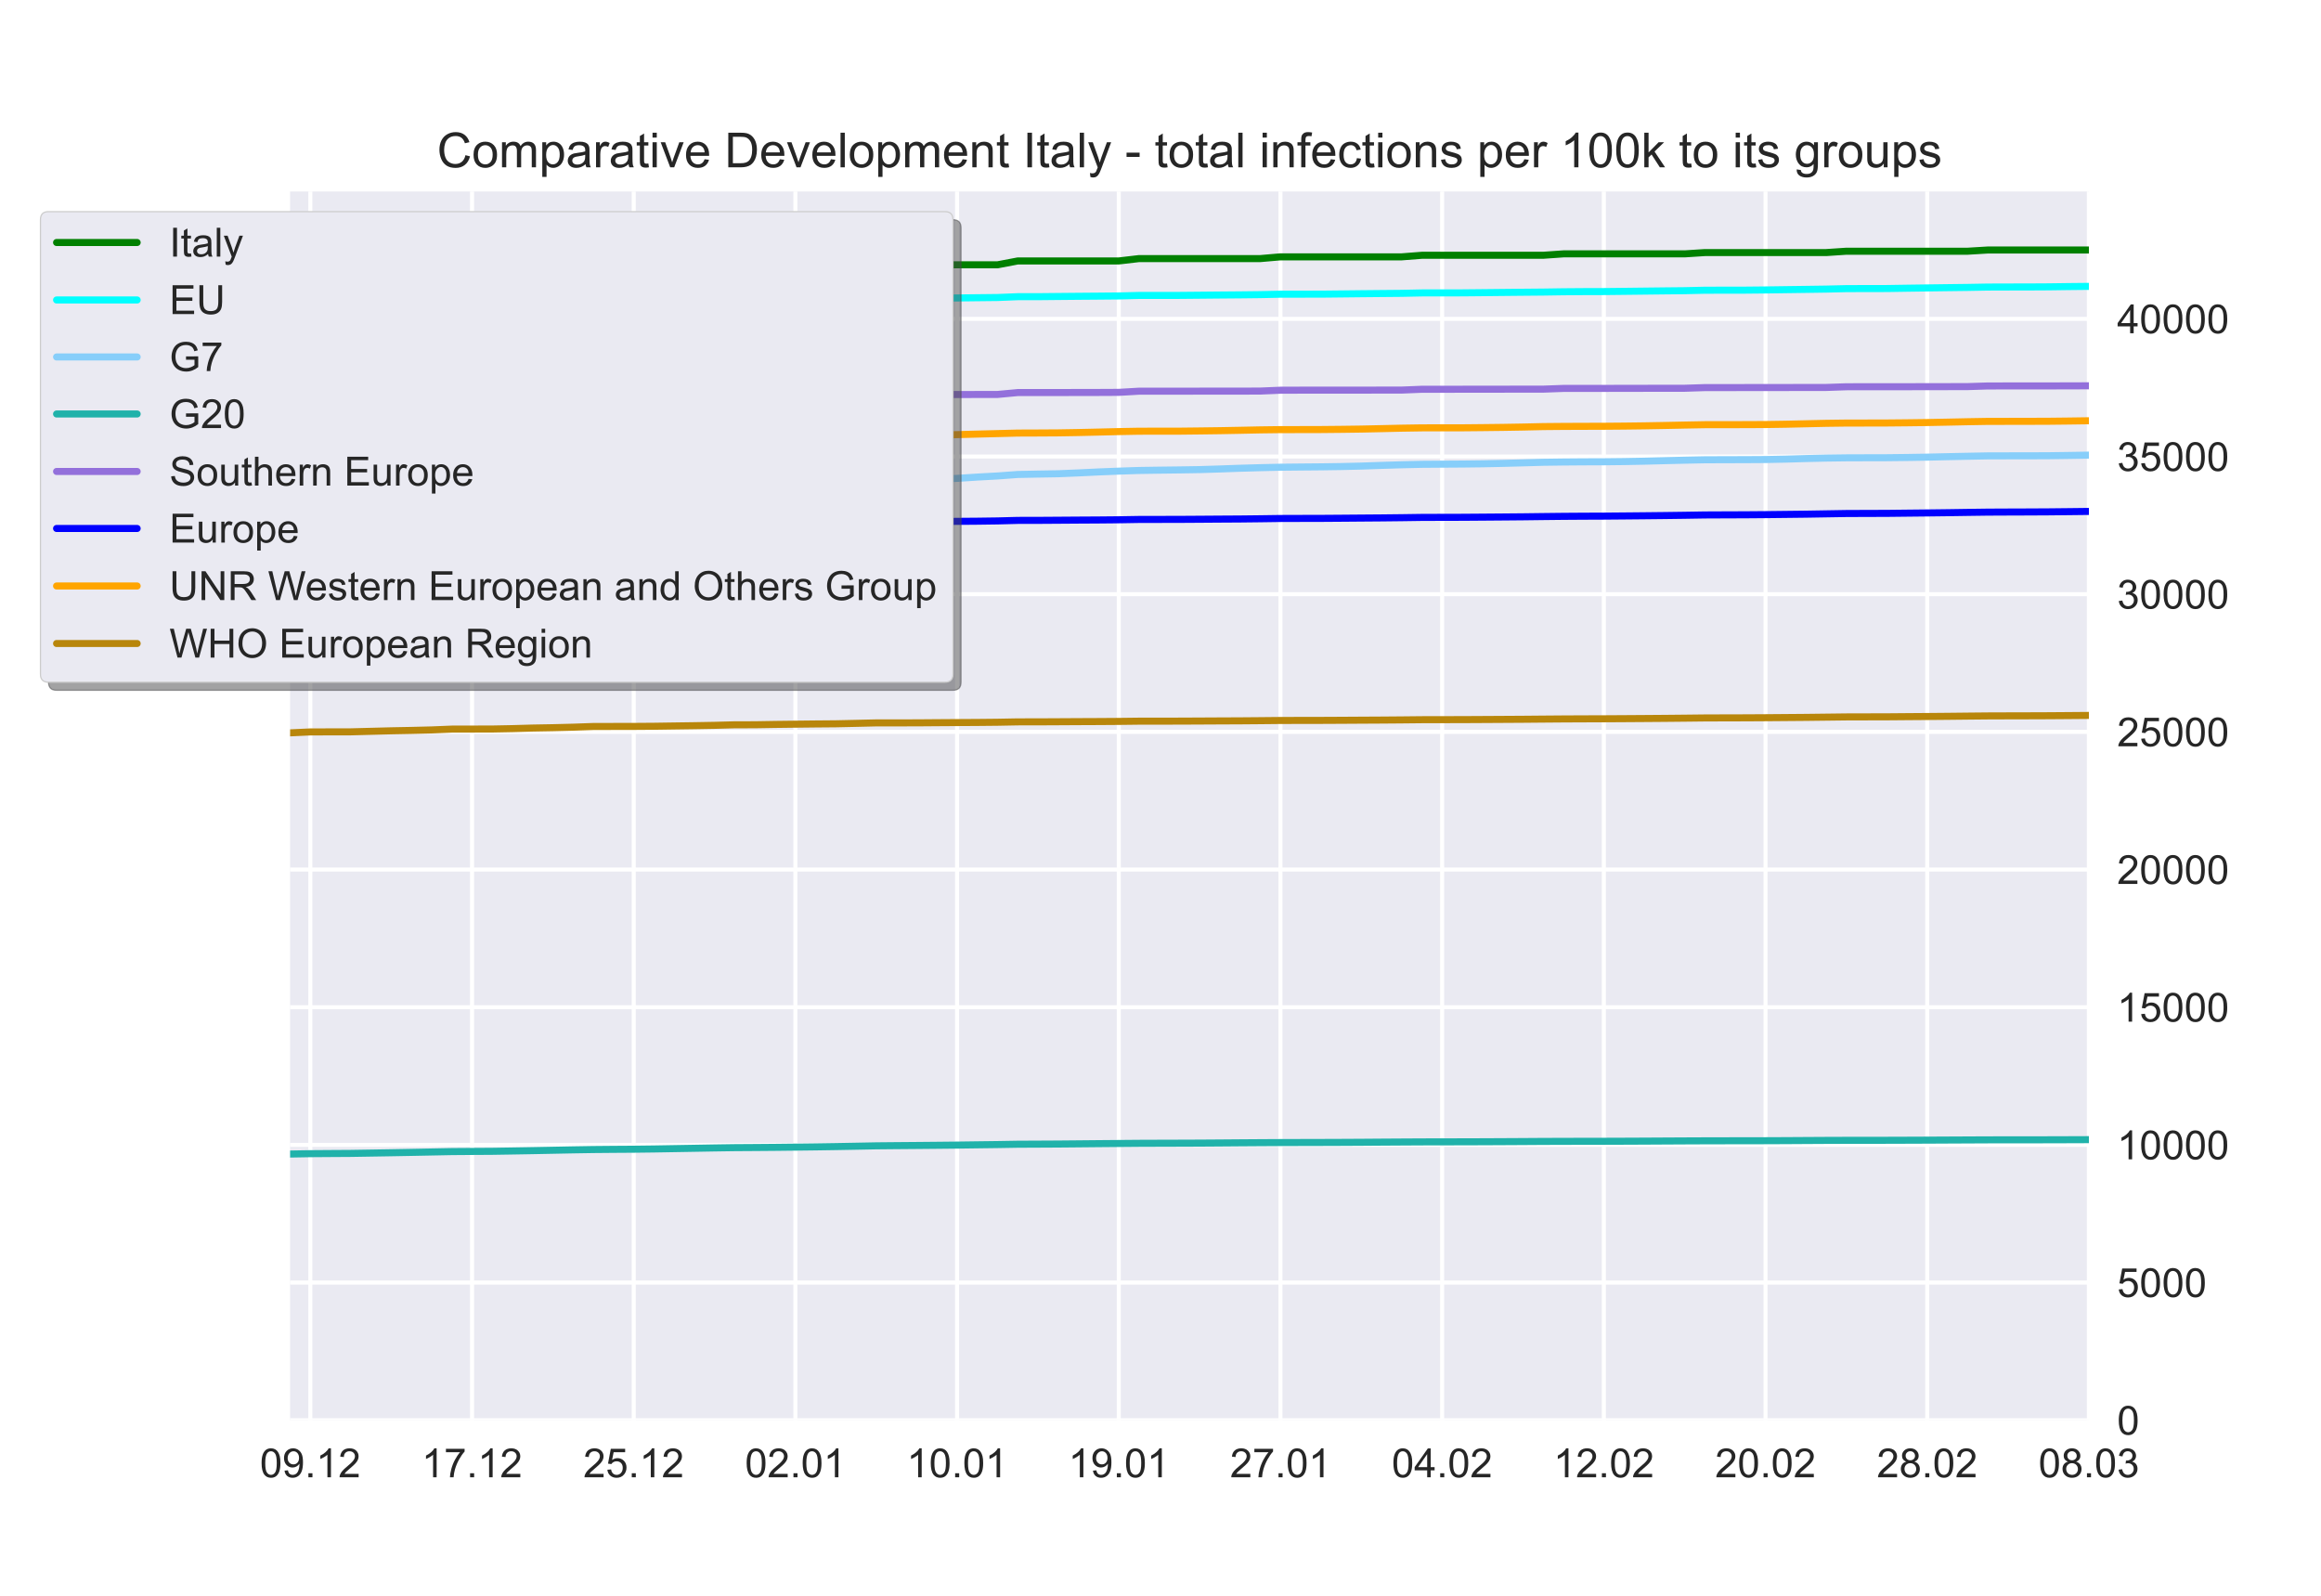 <?xml version="1.0" encoding="utf-8" standalone="no"?>
<!DOCTYPE svg PUBLIC "-//W3C//DTD SVG 1.1//EN"
  "http://www.w3.org/Graphics/SVG/1.1/DTD/svg11.dtd">
<!-- Created with matplotlib (https://matplotlib.org/) -->
<svg height="396pt" version="1.1" viewBox="0 0 576 396" width="576pt" xmlns="http://www.w3.org/2000/svg" xmlns:xlink="http://www.w3.org/1999/xlink">
 <defs>
  <style type="text/css">*{stroke-linecap:butt;stroke-linejoin:round;}</style>
 </defs>
 <g id="figure_1">
  <g id="patch_1">
   <path d="M 0 396 
L 576 396 
L 576 0 
L 0 0 
z
" style="fill:#ffffff;"/>
  </g>
  <g id="axes_1">
   <g id="patch_2">
    <path d="M 72 352.44 
L 518.4 352.44 
L 518.4 47.52 
L 72 47.52 
z
" style="fill:#eaeaf2;"/>
   </g>
   <g id="matplotlib.axis_1">
    <g id="xtick_1">
     <g id="line2d_1">
      <path clip-path="url(#pac398a0e4e)" d="M 77.016 352.44 
L 77.016 47.52 
" style="fill:none;stroke:#ffffff;stroke-linecap:round;"/>
     </g>
     <g id="line2d_2"/>
     <g id="text_1">
      <!-- 09.12 -->
      <g style="fill:#262626;" transform="translate(64.505 366.598)scale(0.1 -0.1)">
       <defs>
        <path d="M 4.156 35.297 
Q 4.156 48 6.766 55.734 
Q 9.375 63.484 14.516 67.672 
Q 19.672 71.875 27.484 71.875 
Q 33.25 71.875 37.594 69.547 
Q 41.938 67.234 44.766 62.859 
Q 47.609 58.5 49.219 52.219 
Q 50.828 45.953 50.828 35.297 
Q 50.828 22.703 48.234 14.969 
Q 45.656 7.234 40.5 3 
Q 35.359 -1.219 27.484 -1.219 
Q 17.141 -1.219 11.234 6.203 
Q 4.156 15.141 4.156 35.297 
z
M 13.188 35.297 
Q 13.188 17.672 17.312 11.828 
Q 21.438 6 27.484 6 
Q 33.547 6 37.672 11.859 
Q 41.797 17.719 41.797 35.297 
Q 41.797 52.984 37.672 58.781 
Q 33.547 64.594 27.391 64.594 
Q 21.344 64.594 17.719 59.469 
Q 13.188 52.938 13.188 35.297 
z
" id="ArialMT-48"/>
        <path d="M 5.469 16.547 
L 13.922 17.328 
Q 14.984 11.375 18.016 8.688 
Q 21.047 6 25.781 6 
Q 29.828 6 32.875 7.859 
Q 35.938 9.719 37.891 12.812 
Q 39.844 15.922 41.156 21.188 
Q 42.484 26.469 42.484 31.938 
Q 42.484 32.516 42.438 33.688 
Q 39.797 29.5 35.234 26.875 
Q 30.672 24.266 25.344 24.266 
Q 16.453 24.266 10.297 30.703 
Q 4.156 37.156 4.156 47.703 
Q 4.156 58.594 10.578 65.234 
Q 17 71.875 26.656 71.875 
Q 33.641 71.875 39.422 68.109 
Q 45.219 64.359 48.219 57.391 
Q 51.219 50.438 51.219 37.25 
Q 51.219 23.531 48.234 15.406 
Q 45.266 7.281 39.375 3.031 
Q 33.5 -1.219 25.594 -1.219 
Q 17.188 -1.219 11.859 3.438 
Q 6.547 8.109 5.469 16.547 
z
M 41.453 48.141 
Q 41.453 55.719 37.422 60.156 
Q 33.406 64.594 27.734 64.594 
Q 21.875 64.594 17.531 59.812 
Q 13.188 55.031 13.188 47.406 
Q 13.188 40.578 17.312 36.297 
Q 21.438 32.031 27.484 32.031 
Q 33.594 32.031 37.516 36.297 
Q 41.453 40.578 41.453 48.141 
z
" id="ArialMT-57"/>
        <path d="M 9.078 0 
L 9.078 10.016 
L 19.094 10.016 
L 19.094 0 
z
" id="ArialMT-46"/>
        <path d="M 37.25 0 
L 28.469 0 
L 28.469 56 
Q 25.297 52.984 20.141 49.953 
Q 14.984 46.922 10.891 45.406 
L 10.891 53.906 
Q 18.266 57.375 23.781 62.297 
Q 29.297 67.234 31.594 71.875 
L 37.25 71.875 
z
" id="ArialMT-49"/>
        <path d="M 50.344 8.453 
L 50.344 0 
L 3.031 0 
Q 2.938 3.172 4.047 6.109 
Q 5.859 10.938 9.828 15.625 
Q 13.812 20.312 21.344 26.469 
Q 33.016 36.031 37.109 41.625 
Q 41.219 47.219 41.219 52.203 
Q 41.219 57.422 37.469 61 
Q 33.734 64.594 27.734 64.594 
Q 21.391 64.594 17.578 60.781 
Q 13.766 56.984 13.719 50.25 
L 4.688 51.172 
Q 5.609 61.281 11.656 66.578 
Q 17.719 71.875 27.938 71.875 
Q 38.234 71.875 44.234 66.156 
Q 50.25 60.453 50.25 52 
Q 50.25 47.703 48.484 43.547 
Q 46.734 39.406 42.656 34.812 
Q 38.578 30.219 29.109 22.219 
Q 21.188 15.578 18.938 13.203 
Q 16.703 10.844 15.234 8.453 
z
" id="ArialMT-50"/>
       </defs>
       <use xlink:href="#ArialMT-48"/>
       <use x="55.615" xlink:href="#ArialMT-57"/>
       <use x="111.23" xlink:href="#ArialMT-46"/>
       <use x="139.014" xlink:href="#ArialMT-49"/>
       <use x="194.629" xlink:href="#ArialMT-50"/>
      </g>
     </g>
    </g>
    <g id="xtick_2">
     <g id="line2d_3">
      <path clip-path="url(#pac398a0e4e)" d="M 117.142 352.44 
L 117.142 47.52 
" style="fill:none;stroke:#ffffff;stroke-linecap:round;"/>
     </g>
     <g id="line2d_4"/>
     <g id="text_2">
      <!-- 17.12 -->
      <g style="fill:#262626;" transform="translate(104.631 366.598)scale(0.1 -0.1)">
       <defs>
        <path d="M 4.734 62.203 
L 4.734 70.656 
L 51.078 70.656 
L 51.078 63.812 
Q 44.234 56.547 37.516 44.484 
Q 30.812 32.422 27.156 19.672 
Q 24.516 10.688 23.781 0 
L 14.75 0 
Q 14.891 8.453 18.062 20.406 
Q 21.234 32.375 27.172 43.484 
Q 33.109 54.594 39.797 62.203 
z
" id="ArialMT-55"/>
       </defs>
       <use xlink:href="#ArialMT-49"/>
       <use x="55.615" xlink:href="#ArialMT-55"/>
       <use x="111.23" xlink:href="#ArialMT-46"/>
       <use x="139.014" xlink:href="#ArialMT-49"/>
       <use x="194.629" xlink:href="#ArialMT-50"/>
      </g>
     </g>
    </g>
    <g id="xtick_3">
     <g id="line2d_5">
      <path clip-path="url(#pac398a0e4e)" d="M 157.267 352.44 
L 157.267 47.52 
" style="fill:none;stroke:#ffffff;stroke-linecap:round;"/>
     </g>
     <g id="line2d_6"/>
     <g id="text_3">
      <!-- 25.12 -->
      <g style="fill:#262626;" transform="translate(144.756 366.598)scale(0.1 -0.1)">
       <defs>
        <path d="M 4.156 18.75 
L 13.375 19.531 
Q 14.406 12.797 18.141 9.391 
Q 21.875 6 27.156 6 
Q 33.5 6 37.891 10.781 
Q 42.281 15.578 42.281 23.484 
Q 42.281 31 38.062 35.344 
Q 33.844 39.703 27 39.703 
Q 22.75 39.703 19.328 37.766 
Q 15.922 35.844 13.969 32.766 
L 5.719 33.844 
L 12.641 70.609 
L 48.25 70.609 
L 48.25 62.203 
L 19.672 62.203 
L 15.828 42.969 
Q 22.266 47.469 29.344 47.469 
Q 38.719 47.469 45.156 40.969 
Q 51.609 34.469 51.609 24.266 
Q 51.609 14.547 45.953 7.469 
Q 39.062 -1.219 27.156 -1.219 
Q 17.391 -1.219 11.203 4.25 
Q 5.031 9.719 4.156 18.75 
z
" id="ArialMT-53"/>
       </defs>
       <use xlink:href="#ArialMT-50"/>
       <use x="55.615" xlink:href="#ArialMT-53"/>
       <use x="111.23" xlink:href="#ArialMT-46"/>
       <use x="139.014" xlink:href="#ArialMT-49"/>
       <use x="194.629" xlink:href="#ArialMT-50"/>
      </g>
     </g>
    </g>
    <g id="xtick_4">
     <g id="line2d_7">
      <path clip-path="url(#pac398a0e4e)" d="M 197.393 352.44 
L 197.393 47.52 
" style="fill:none;stroke:#ffffff;stroke-linecap:round;"/>
     </g>
     <g id="line2d_8"/>
     <g id="text_4">
      <!-- 02.01 -->
      <g style="fill:#262626;" transform="translate(184.882 366.598)scale(0.1 -0.1)">
       <use xlink:href="#ArialMT-48"/>
       <use x="55.615" xlink:href="#ArialMT-50"/>
       <use x="111.23" xlink:href="#ArialMT-46"/>
       <use x="139.014" xlink:href="#ArialMT-48"/>
       <use x="194.629" xlink:href="#ArialMT-49"/>
      </g>
     </g>
    </g>
    <g id="xtick_5">
     <g id="line2d_9">
      <path clip-path="url(#pac398a0e4e)" d="M 237.519 352.44 
L 237.519 47.52 
" style="fill:none;stroke:#ffffff;stroke-linecap:round;"/>
     </g>
     <g id="line2d_10"/>
     <g id="text_5">
      <!-- 10.01 -->
      <g style="fill:#262626;" transform="translate(225.008 366.598)scale(0.1 -0.1)">
       <use xlink:href="#ArialMT-49"/>
       <use x="55.615" xlink:href="#ArialMT-48"/>
       <use x="111.23" xlink:href="#ArialMT-46"/>
       <use x="139.014" xlink:href="#ArialMT-48"/>
       <use x="194.629" xlink:href="#ArialMT-49"/>
      </g>
     </g>
    </g>
    <g id="xtick_6">
     <g id="line2d_11">
      <path clip-path="url(#pac398a0e4e)" d="M 277.645 352.44 
L 277.645 47.52 
" style="fill:none;stroke:#ffffff;stroke-linecap:round;"/>
     </g>
     <g id="line2d_12"/>
     <g id="text_6">
      <!-- 19.01 -->
      <g style="fill:#262626;" transform="translate(265.134 366.598)scale(0.1 -0.1)">
       <use xlink:href="#ArialMT-49"/>
       <use x="55.615" xlink:href="#ArialMT-57"/>
       <use x="111.23" xlink:href="#ArialMT-46"/>
       <use x="139.014" xlink:href="#ArialMT-48"/>
       <use x="194.629" xlink:href="#ArialMT-49"/>
      </g>
     </g>
    </g>
    <g id="xtick_7">
     <g id="line2d_13">
      <path clip-path="url(#pac398a0e4e)" d="M 317.771 352.44 
L 317.771 47.52 
" style="fill:none;stroke:#ffffff;stroke-linecap:round;"/>
     </g>
     <g id="line2d_14"/>
     <g id="text_7">
      <!-- 27.01 -->
      <g style="fill:#262626;" transform="translate(305.26 366.598)scale(0.1 -0.1)">
       <use xlink:href="#ArialMT-50"/>
       <use x="55.615" xlink:href="#ArialMT-55"/>
       <use x="111.23" xlink:href="#ArialMT-46"/>
       <use x="139.014" xlink:href="#ArialMT-48"/>
       <use x="194.629" xlink:href="#ArialMT-49"/>
      </g>
     </g>
    </g>
    <g id="xtick_8">
     <g id="line2d_15">
      <path clip-path="url(#pac398a0e4e)" d="M 357.897 352.44 
L 357.897 47.52 
" style="fill:none;stroke:#ffffff;stroke-linecap:round;"/>
     </g>
     <g id="line2d_16"/>
     <g id="text_8">
      <!-- 04.02 -->
      <g style="fill:#262626;" transform="translate(345.386 366.598)scale(0.1 -0.1)">
       <defs>
        <path d="M 32.328 0 
L 32.328 17.141 
L 1.266 17.141 
L 1.266 25.203 
L 33.938 71.578 
L 41.109 71.578 
L 41.109 25.203 
L 50.781 25.203 
L 50.781 17.141 
L 41.109 17.141 
L 41.109 0 
z
M 32.328 25.203 
L 32.328 57.469 
L 9.906 25.203 
z
" id="ArialMT-52"/>
       </defs>
       <use xlink:href="#ArialMT-48"/>
       <use x="55.615" xlink:href="#ArialMT-52"/>
       <use x="111.23" xlink:href="#ArialMT-46"/>
       <use x="139.014" xlink:href="#ArialMT-48"/>
       <use x="194.629" xlink:href="#ArialMT-50"/>
      </g>
     </g>
    </g>
    <g id="xtick_9">
     <g id="line2d_17">
      <path clip-path="url(#pac398a0e4e)" d="M 398.022 352.44 
L 398.022 47.52 
" style="fill:none;stroke:#ffffff;stroke-linecap:round;"/>
     </g>
     <g id="line2d_18"/>
     <g id="text_9">
      <!-- 12.02 -->
      <g style="fill:#262626;" transform="translate(385.512 366.598)scale(0.1 -0.1)">
       <use xlink:href="#ArialMT-49"/>
       <use x="55.615" xlink:href="#ArialMT-50"/>
       <use x="111.23" xlink:href="#ArialMT-46"/>
       <use x="139.014" xlink:href="#ArialMT-48"/>
       <use x="194.629" xlink:href="#ArialMT-50"/>
      </g>
     </g>
    </g>
    <g id="xtick_10">
     <g id="line2d_19">
      <path clip-path="url(#pac398a0e4e)" d="M 438.148 352.44 
L 438.148 47.52 
" style="fill:none;stroke:#ffffff;stroke-linecap:round;"/>
     </g>
     <g id="line2d_20"/>
     <g id="text_10">
      <!-- 20.02 -->
      <g style="fill:#262626;" transform="translate(425.637 366.598)scale(0.1 -0.1)">
       <use xlink:href="#ArialMT-50"/>
       <use x="55.615" xlink:href="#ArialMT-48"/>
       <use x="111.23" xlink:href="#ArialMT-46"/>
       <use x="139.014" xlink:href="#ArialMT-48"/>
       <use x="194.629" xlink:href="#ArialMT-50"/>
      </g>
     </g>
    </g>
    <g id="xtick_11">
     <g id="line2d_21">
      <path clip-path="url(#pac398a0e4e)" d="M 478.274 352.44 
L 478.274 47.52 
" style="fill:none;stroke:#ffffff;stroke-linecap:round;"/>
     </g>
     <g id="line2d_22"/>
     <g id="text_11">
      <!-- 28.02 -->
      <g style="fill:#262626;" transform="translate(465.763 366.598)scale(0.1 -0.1)">
       <defs>
        <path d="M 17.672 38.812 
Q 12.203 40.828 9.562 44.531 
Q 6.938 48.25 6.938 53.422 
Q 6.938 61.234 12.547 66.547 
Q 18.172 71.875 27.484 71.875 
Q 36.859 71.875 42.578 66.422 
Q 48.297 60.984 48.297 53.172 
Q 48.297 48.188 45.672 44.5 
Q 43.062 40.828 37.75 38.812 
Q 44.344 36.672 47.781 31.875 
Q 51.219 27.094 51.219 20.453 
Q 51.219 11.281 44.719 5.031 
Q 38.234 -1.219 27.641 -1.219 
Q 17.047 -1.219 10.547 5.047 
Q 4.047 11.328 4.047 20.703 
Q 4.047 27.688 7.594 32.391 
Q 11.141 37.109 17.672 38.812 
z
M 15.922 53.719 
Q 15.922 48.641 19.188 45.406 
Q 22.469 42.188 27.688 42.188 
Q 32.766 42.188 36.016 45.375 
Q 39.266 48.578 39.266 53.219 
Q 39.266 58.062 35.906 61.359 
Q 32.562 64.656 27.594 64.656 
Q 22.562 64.656 19.234 61.422 
Q 15.922 58.203 15.922 53.719 
z
M 13.094 20.656 
Q 13.094 16.891 14.875 13.375 
Q 16.656 9.859 20.172 7.922 
Q 23.688 6 27.734 6 
Q 34.031 6 38.125 10.047 
Q 42.234 14.109 42.234 20.359 
Q 42.234 26.703 38.016 30.859 
Q 33.797 35.016 27.438 35.016 
Q 21.234 35.016 17.156 30.906 
Q 13.094 26.812 13.094 20.656 
z
" id="ArialMT-56"/>
       </defs>
       <use xlink:href="#ArialMT-50"/>
       <use x="55.615" xlink:href="#ArialMT-56"/>
       <use x="111.23" xlink:href="#ArialMT-46"/>
       <use x="139.014" xlink:href="#ArialMT-48"/>
       <use x="194.629" xlink:href="#ArialMT-50"/>
      </g>
     </g>
    </g>
    <g id="xtick_12">
     <g id="line2d_23">
      <path clip-path="url(#pac398a0e4e)" d="M 518.4 352.44 
L 518.4 47.52 
" style="fill:none;stroke:#ffffff;stroke-linecap:round;"/>
     </g>
     <g id="line2d_24"/>
     <g id="text_12">
      <!-- 08.03 -->
      <g style="fill:#262626;" transform="translate(505.889 366.598)scale(0.1 -0.1)">
       <defs>
        <path d="M 4.203 18.891 
L 12.984 20.062 
Q 14.5 12.594 18.141 9.297 
Q 21.781 6 27 6 
Q 33.203 6 37.469 10.297 
Q 41.75 14.594 41.75 20.953 
Q 41.75 27 37.797 30.922 
Q 33.844 34.859 27.734 34.859 
Q 25.25 34.859 21.531 33.891 
L 22.516 41.609 
Q 23.391 41.5 23.922 41.5 
Q 29.547 41.5 34.031 44.422 
Q 38.531 47.359 38.531 53.469 
Q 38.531 58.297 35.25 61.469 
Q 31.984 64.656 26.812 64.656 
Q 21.688 64.656 18.266 61.422 
Q 14.844 58.203 13.875 51.766 
L 5.078 53.328 
Q 6.688 62.156 12.391 67.016 
Q 18.109 71.875 26.609 71.875 
Q 32.469 71.875 37.391 69.359 
Q 42.328 66.844 44.938 62.5 
Q 47.562 58.156 47.562 53.266 
Q 47.562 48.641 45.062 44.828 
Q 42.578 41.016 37.703 38.766 
Q 44.047 37.312 47.562 32.688 
Q 51.078 28.078 51.078 21.141 
Q 51.078 11.766 44.234 5.25 
Q 37.406 -1.266 26.953 -1.266 
Q 17.531 -1.266 11.297 4.344 
Q 5.078 9.969 4.203 18.891 
z
" id="ArialMT-51"/>
       </defs>
       <use xlink:href="#ArialMT-48"/>
       <use x="55.615" xlink:href="#ArialMT-56"/>
       <use x="111.23" xlink:href="#ArialMT-46"/>
       <use x="139.014" xlink:href="#ArialMT-48"/>
       <use x="194.629" xlink:href="#ArialMT-51"/>
      </g>
     </g>
    </g>
   </g>
   <g id="matplotlib.axis_2">
    <g id="ytick_1">
     <g id="line2d_25">
      <path clip-path="url(#pac398a0e4e)" d="M 72 352.44 
L 518.4 352.44 
" style="fill:none;stroke:#ffffff;stroke-linecap:round;"/>
     </g>
     <g id="line2d_26"/>
     <g id="text_13">
      <!-- 0 -->
      <g style="fill:#262626;" transform="translate(525.4 356.019)scale(0.1 -0.1)">
       <use xlink:href="#ArialMT-48"/>
      </g>
     </g>
    </g>
    <g id="ytick_2">
     <g id="line2d_27">
      <path clip-path="url(#pac398a0e4e)" d="M 72 318.275 
L 518.4 318.275 
" style="fill:none;stroke:#ffffff;stroke-linecap:round;"/>
     </g>
     <g id="line2d_28"/>
     <g id="text_14">
      <!-- 5000 -->
      <g style="fill:#262626;" transform="translate(525.4 321.854)scale(0.1 -0.1)">
       <use xlink:href="#ArialMT-53"/>
       <use x="55.615" xlink:href="#ArialMT-48"/>
       <use x="111.23" xlink:href="#ArialMT-48"/>
       <use x="166.846" xlink:href="#ArialMT-48"/>
      </g>
     </g>
    </g>
    <g id="ytick_3">
     <g id="line2d_29">
      <path clip-path="url(#pac398a0e4e)" d="M 72 284.111 
L 518.4 284.111 
" style="fill:none;stroke:#ffffff;stroke-linecap:round;"/>
     </g>
     <g id="line2d_30"/>
     <g id="text_15">
      <!-- 10000 -->
      <g style="fill:#262626;" transform="translate(525.4 287.69)scale(0.1 -0.1)">
       <use xlink:href="#ArialMT-49"/>
       <use x="55.615" xlink:href="#ArialMT-48"/>
       <use x="111.23" xlink:href="#ArialMT-48"/>
       <use x="166.846" xlink:href="#ArialMT-48"/>
       <use x="222.461" xlink:href="#ArialMT-48"/>
      </g>
     </g>
    </g>
    <g id="ytick_4">
     <g id="line2d_31">
      <path clip-path="url(#pac398a0e4e)" d="M 72 249.946 
L 518.4 249.946 
" style="fill:none;stroke:#ffffff;stroke-linecap:round;"/>
     </g>
     <g id="line2d_32"/>
     <g id="text_16">
      <!-- 15000 -->
      <g style="fill:#262626;" transform="translate(525.4 253.525)scale(0.1 -0.1)">
       <use xlink:href="#ArialMT-49"/>
       <use x="55.615" xlink:href="#ArialMT-53"/>
       <use x="111.23" xlink:href="#ArialMT-48"/>
       <use x="166.846" xlink:href="#ArialMT-48"/>
       <use x="222.461" xlink:href="#ArialMT-48"/>
      </g>
     </g>
    </g>
    <g id="ytick_5">
     <g id="line2d_33">
      <path clip-path="url(#pac398a0e4e)" d="M 72 215.782 
L 518.4 215.782 
" style="fill:none;stroke:#ffffff;stroke-linecap:round;"/>
     </g>
     <g id="line2d_34"/>
     <g id="text_17">
      <!-- 20000 -->
      <g style="fill:#262626;" transform="translate(525.4 219.36)scale(0.1 -0.1)">
       <use xlink:href="#ArialMT-50"/>
       <use x="55.615" xlink:href="#ArialMT-48"/>
       <use x="111.23" xlink:href="#ArialMT-48"/>
       <use x="166.846" xlink:href="#ArialMT-48"/>
       <use x="222.461" xlink:href="#ArialMT-48"/>
      </g>
     </g>
    </g>
    <g id="ytick_6">
     <g id="line2d_35">
      <path clip-path="url(#pac398a0e4e)" d="M 72 181.617 
L 518.4 181.617 
" style="fill:none;stroke:#ffffff;stroke-linecap:round;"/>
     </g>
     <g id="line2d_36"/>
     <g id="text_18">
      <!-- 25000 -->
      <g style="fill:#262626;" transform="translate(525.4 185.196)scale(0.1 -0.1)">
       <use xlink:href="#ArialMT-50"/>
       <use x="55.615" xlink:href="#ArialMT-53"/>
       <use x="111.23" xlink:href="#ArialMT-48"/>
       <use x="166.846" xlink:href="#ArialMT-48"/>
       <use x="222.461" xlink:href="#ArialMT-48"/>
      </g>
     </g>
    </g>
    <g id="ytick_7">
     <g id="line2d_37">
      <path clip-path="url(#pac398a0e4e)" d="M 72 147.452 
L 518.4 147.452 
" style="fill:none;stroke:#ffffff;stroke-linecap:round;"/>
     </g>
     <g id="line2d_38"/>
     <g id="text_19">
      <!-- 30000 -->
      <g style="fill:#262626;" transform="translate(525.4 151.031)scale(0.1 -0.1)">
       <use xlink:href="#ArialMT-51"/>
       <use x="55.615" xlink:href="#ArialMT-48"/>
       <use x="111.23" xlink:href="#ArialMT-48"/>
       <use x="166.846" xlink:href="#ArialMT-48"/>
       <use x="222.461" xlink:href="#ArialMT-48"/>
      </g>
     </g>
    </g>
    <g id="ytick_8">
     <g id="line2d_39">
      <path clip-path="url(#pac398a0e4e)" d="M 72 113.288 
L 518.4 113.288 
" style="fill:none;stroke:#ffffff;stroke-linecap:round;"/>
     </g>
     <g id="line2d_40"/>
     <g id="text_20">
      <!-- 35000 -->
      <g style="fill:#262626;" transform="translate(525.4 116.867)scale(0.1 -0.1)">
       <use xlink:href="#ArialMT-51"/>
       <use x="55.615" xlink:href="#ArialMT-53"/>
       <use x="111.23" xlink:href="#ArialMT-48"/>
       <use x="166.846" xlink:href="#ArialMT-48"/>
       <use x="222.461" xlink:href="#ArialMT-48"/>
      </g>
     </g>
    </g>
    <g id="ytick_9">
     <g id="line2d_41">
      <path clip-path="url(#pac398a0e4e)" d="M 72 79.123 
L 518.4 79.123 
" style="fill:none;stroke:#ffffff;stroke-linecap:round;"/>
     </g>
     <g id="line2d_42"/>
     <g id="text_21">
      <!-- 40000 -->
      <g style="fill:#262626;" transform="translate(525.4 82.702)scale(0.1 -0.1)">
       <use xlink:href="#ArialMT-52"/>
       <use x="55.615" xlink:href="#ArialMT-48"/>
       <use x="111.23" xlink:href="#ArialMT-48"/>
       <use x="166.846" xlink:href="#ArialMT-48"/>
       <use x="222.461" xlink:href="#ArialMT-48"/>
      </g>
     </g>
    </g>
   </g>
   <g id="line2d_43">
    <path clip-path="url(#pac398a0e4e)" d="M 72 74.691 
L 77.016 72.181 
L 82.031 72.181 
L 87.047 72.181 
L 92.063 72.181 
L 97.079 72.181 
L 102.094 72.181 
L 107.11 72.181 
L 112.126 70.2 
L 117.142 70.2 
L 122.157 70.2 
L 127.173 70.2 
L 132.189 70.2 
L 137.204 70.2 
L 142.22 70.2 
L 147.236 68.64 
L 152.252 68.64 
L 157.267 68.64 
L 162.283 68.64 
L 167.299 68.64 
L 172.315 68.64 
L 177.33 68.64 
L 182.346 67.255 
L 187.362 67.255 
L 192.378 67.255 
L 197.393 67.255 
L 202.409 67.255 
L 207.425 67.255 
L 212.44 67.255 
L 217.456 65.713 
L 222.472 65.713 
L 227.488 65.713 
L 232.503 65.713 
L 237.519 65.713 
L 242.535 65.713 
L 247.551 65.713 
L 252.566 64.759 
L 257.582 64.759 
L 262.598 64.759 
L 267.613 64.759 
L 272.629 64.759 
L 277.645 64.759 
L 282.661 64.171 
L 287.676 64.171 
L 292.692 64.171 
L 297.708 64.171 
L 302.724 64.171 
L 307.739 64.171 
L 312.755 64.171 
L 317.771 63.738 
L 322.787 63.738 
L 327.802 63.738 
L 332.818 63.738 
L 337.834 63.738 
L 342.849 63.738 
L 347.865 63.738 
L 352.881 63.348 
L 357.897 63.348 
L 362.912 63.348 
L 367.928 63.348 
L 372.944 63.348 
L 377.96 63.348 
L 382.975 63.348 
L 387.991 62.998 
L 393.007 62.998 
L 398.022 62.998 
L 403.038 62.998 
L 408.054 62.998 
L 413.07 62.998 
L 418.085 62.998 
L 423.101 62.676 
L 428.117 62.676 
L 433.133 62.676 
L 438.148 62.676 
L 443.164 62.676 
L 448.18 62.676 
L 453.196 62.676 
L 458.211 62.342 
L 463.227 62.342 
L 468.243 62.342 
L 473.258 62.342 
L 478.274 62.342 
L 483.29 62.342 
L 488.306 62.342 
L 493.321 62.04 
L 498.337 62.04 
L 503.353 62.04 
L 508.369 62.04 
L 513.384 62.04 
L 518.4 62.04 
" style="fill:none;stroke:#008000;stroke-linecap:round;stroke-width:1.75;"/>
   </g>
   <g id="line2d_44">
    <path clip-path="url(#pac398a0e4e)" d="M 72 79.12 
L 77.016 78.584 
L 82.031 78.571 
L 87.047 78.561 
L 92.063 78.266 
L 97.079 78.011 
L 102.094 77.791 
L 107.11 77.568 
L 112.126 77.099 
L 117.142 77.084 
L 122.157 77.076 
L 127.173 76.858 
L 132.189 76.554 
L 137.204 76.355 
L 142.22 76.143 
L 147.236 75.747 
L 152.252 75.732 
L 157.267 75.723 
L 162.283 75.652 
L 167.299 75.491 
L 172.315 75.335 
L 177.33 75.155 
L 182.346 74.852 
L 187.362 74.841 
L 192.378 74.835 
L 197.393 74.704 
L 202.409 74.585 
L 207.425 74.496 
L 212.44 74.364 
L 217.456 74.102 
L 222.472 74.096 
L 227.488 74.092 
L 232.503 74.007 
L 237.519 73.941 
L 242.535 73.882 
L 247.551 73.828 
L 252.566 73.627 
L 257.582 73.624 
L 262.598 73.574 
L 267.613 73.528 
L 272.629 73.489 
L 277.645 73.443 
L 282.661 73.315 
L 287.676 73.31 
L 292.692 73.307 
L 297.708 73.261 
L 302.724 73.213 
L 307.739 73.173 
L 312.755 73.115 
L 317.771 73.008 
L 322.787 73 
L 327.802 72.996 
L 332.818 72.944 
L 337.834 72.888 
L 342.849 72.841 
L 347.865 72.795 
L 352.881 72.69 
L 357.897 72.681 
L 362.912 72.676 
L 367.928 72.627 
L 372.944 72.573 
L 377.96 72.524 
L 382.975 72.48 
L 387.991 72.405 
L 393.007 72.367 
L 398.022 72.354 
L 403.038 72.301 
L 408.054 72.242 
L 413.07 72.185 
L 418.085 72.135 
L 423.101 72.022 
L 428.117 72.009 
L 433.133 72.002 
L 438.148 71.953 
L 443.164 71.883 
L 448.18 71.815 
L 453.196 71.743 
L 458.211 71.625 
L 463.227 71.608 
L 468.243 71.6 
L 473.258 71.522 
L 478.274 71.452 
L 483.29 71.386 
L 488.306 71.325 
L 493.321 71.235 
L 498.337 71.218 
L 503.353 71.211 
L 508.369 71.183 
L 513.384 71.115 
L 518.4 71.064 
" style="fill:none;stroke:#00ffff;stroke-linecap:round;stroke-width:1.75;"/>
   </g>
   <g id="line2d_45">
    <path clip-path="url(#pac398a0e4e)" d="M 72 127.526 
L 77.016 127.098 
L 82.031 126.97 
L 87.047 126.86 
L 92.063 126.594 
L 97.079 126.259 
L 102.094 125.851 
L 107.11 125.473 
L 112.126 125.044 
L 117.142 124.897 
L 122.157 124.77 
L 127.173 124.533 
L 132.189 124.18 
L 137.204 123.737 
L 142.22 123.353 
L 147.236 122.963 
L 152.252 122.799 
L 157.267 122.664 
L 162.283 122.546 
L 167.299 122.183 
L 172.315 121.813 
L 177.33 121.462 
L 182.346 121.147 
L 187.362 121.044 
L 192.378 120.962 
L 197.393 120.816 
L 202.409 120.58 
L 207.425 120.273 
L 212.44 119.87 
L 217.456 119.45 
L 222.472 119.232 
L 227.488 119.058 
L 232.503 118.889 
L 237.519 118.714 
L 242.535 118.388 
L 247.551 118.115 
L 252.566 117.744 
L 257.582 117.645 
L 262.598 117.563 
L 267.613 117.356 
L 272.629 117.114 
L 277.645 116.915 
L 282.661 116.75 
L 287.676 116.674 
L 292.692 116.614 
L 297.708 116.533 
L 302.724 116.378 
L 307.739 116.199 
L 312.755 116.056 
L 317.771 115.944 
L 322.787 115.891 
L 327.802 115.848 
L 332.818 115.777 
L 337.834 115.661 
L 342.849 115.488 
L 347.865 115.339 
L 352.881 115.224 
L 357.897 115.187 
L 362.912 115.155 
L 367.928 115.095 
L 372.944 114.992 
L 377.96 114.86 
L 382.975 114.718 
L 387.991 114.651 
L 393.007 114.611 
L 398.022 114.596 
L 403.038 114.541 
L 408.054 114.446 
L 413.07 114.319 
L 418.085 114.198 
L 423.101 114.097 
L 428.117 114.079 
L 433.133 114.065 
L 438.148 114.034 
L 443.164 113.934 
L 448.18 113.791 
L 453.196 113.675 
L 458.211 113.609 
L 463.227 113.593 
L 468.243 113.58 
L 473.258 113.524 
L 478.274 113.444 
L 483.29 113.328 
L 488.306 113.226 
L 493.321 113.13 
L 498.337 113.118 
L 503.353 113.113 
L 508.369 113.093 
L 513.384 113.026 
L 518.4 112.943 
" style="fill:none;stroke:#87cefa;stroke-linecap:round;stroke-width:1.75;"/>
   </g>
   <g id="line2d_46">
    <path clip-path="url(#pac398a0e4e)" d="M 72 286.382 
L 77.016 286.294 
L 82.031 286.258 
L 87.047 286.226 
L 92.063 286.145 
L 97.079 286.063 
L 102.094 285.971 
L 107.11 285.873 
L 112.126 285.775 
L 117.142 285.737 
L 122.157 285.707 
L 127.173 285.627 
L 132.189 285.541 
L 137.204 285.443 
L 142.22 285.344 
L 147.236 285.263 
L 152.252 285.218 
L 157.267 285.186 
L 162.283 285.125 
L 167.299 285.04 
L 172.315 284.955 
L 177.33 284.869 
L 182.346 284.795 
L 187.362 284.763 
L 192.378 284.722 
L 197.393 284.666 
L 202.409 284.607 
L 207.425 284.531 
L 212.44 284.442 
L 217.456 284.346 
L 222.472 284.299 
L 227.488 284.259 
L 232.503 284.213 
L 237.519 284.162 
L 242.535 284.095 
L 247.551 284.032 
L 252.566 283.948 
L 257.582 283.926 
L 262.598 283.9 
L 267.613 283.855 
L 272.629 283.807 
L 277.645 283.765 
L 282.661 283.722 
L 287.676 283.704 
L 292.692 283.69 
L 297.708 283.671 
L 302.724 283.637 
L 307.739 283.597 
L 312.755 283.563 
L 317.771 283.535 
L 322.787 283.522 
L 327.802 283.51 
L 332.818 283.492 
L 337.834 283.466 
L 342.849 283.429 
L 347.865 283.398 
L 352.881 283.37 
L 357.897 283.36 
L 362.912 283.351 
L 367.928 283.335 
L 372.944 283.312 
L 377.96 283.285 
L 382.975 283.252 
L 387.991 283.237 
L 393.007 283.223 
L 398.022 283.217 
L 403.038 283.2 
L 408.054 283.179 
L 413.07 283.151 
L 418.085 283.125 
L 423.101 283.103 
L 428.117 283.093 
L 433.133 283.086 
L 438.148 283.077 
L 443.164 283.056 
L 448.18 283.026 
L 453.196 282.998 
L 458.211 282.981 
L 463.227 282.977 
L 468.243 282.97 
L 473.258 282.954 
L 478.274 282.935 
L 483.29 282.91 
L 488.306 282.886 
L 493.321 282.863 
L 498.337 282.857 
L 503.353 282.852 
L 508.369 282.846 
L 513.384 282.83 
L 518.4 282.812 
" style="fill:none;stroke:#20b2aa;stroke-linecap:round;stroke-width:1.75;"/>
   </g>
   <g id="line2d_47">
    <path clip-path="url(#pac398a0e4e)" d="M 72 102.663 
L 77.016 101.581 
L 82.031 101.568 
L 87.047 101.562 
L 92.063 101.554 
L 97.079 101.26 
L 102.094 101.275 
L 107.11 101.26 
L 112.126 100.382 
L 117.142 100.369 
L 122.157 100.361 
L 127.173 100.356 
L 132.189 100.115 
L 137.204 100.098 
L 142.22 100.077 
L 147.236 99.364 
L 152.252 99.351 
L 157.267 99.345 
L 162.283 99.338 
L 167.299 99.328 
L 172.315 99.31 
L 177.33 99.295 
L 182.346 98.674 
L 187.362 98.663 
L 192.378 98.659 
L 197.393 98.653 
L 202.409 98.628 
L 207.425 98.61 
L 212.44 98.555 
L 217.456 97.937 
L 222.472 97.93 
L 227.488 97.925 
L 232.503 97.918 
L 237.519 97.905 
L 242.535 97.895 
L 247.551 97.887 
L 252.566 97.418 
L 257.582 97.415 
L 262.598 97.413 
L 267.613 97.4 
L 272.629 97.392 
L 277.645 97.367 
L 282.661 97.078 
L 287.676 97.074 
L 292.692 97.071 
L 297.708 97.067 
L 302.724 97.061 
L 307.739 97.059 
L 312.755 97.046 
L 317.771 96.835 
L 322.787 96.82 
L 327.802 96.817 
L 332.818 96.82 
L 337.834 96.81 
L 342.849 96.804 
L 347.865 96.799 
L 352.881 96.598 
L 357.897 96.594 
L 362.912 96.591 
L 367.928 96.587 
L 372.944 96.577 
L 377.96 96.572 
L 382.975 96.567 
L 387.991 96.388 
L 393.007 96.383 
L 398.022 96.378 
L 403.038 96.373 
L 408.054 96.361 
L 413.07 96.356 
L 418.085 96.349 
L 423.101 96.185 
L 428.117 96.179 
L 433.133 96.176 
L 438.148 96.171 
L 443.164 96.163 
L 448.18 96.156 
L 453.196 96.149 
L 458.211 95.978 
L 463.227 95.973 
L 468.243 95.97 
L 473.258 95.964 
L 478.274 95.956 
L 483.29 95.947 
L 488.306 95.937 
L 493.321 95.78 
L 498.337 95.775 
L 503.353 95.773 
L 508.369 95.766 
L 513.384 95.757 
L 518.4 95.739 
" style="fill:none;stroke:#9370db;stroke-linecap:round;stroke-width:1.75;"/>
   </g>
   <g id="line2d_48">
    <path clip-path="url(#pac398a0e4e)" d="M 72 132.837 
L 77.016 132.513 
L 82.031 132.498 
L 87.047 132.486 
L 92.063 132.305 
L 97.079 132.125 
L 102.094 131.992 
L 107.11 131.821 
L 112.126 131.535 
L 117.142 131.519 
L 122.157 131.507 
L 127.173 131.372 
L 132.189 131.173 
L 137.204 131.048 
L 142.22 130.873 
L 147.236 130.627 
L 152.252 130.612 
L 157.267 130.6 
L 162.283 130.552 
L 167.299 130.451 
L 172.315 130.352 
L 177.33 130.228 
L 182.346 130.044 
L 187.362 130.031 
L 192.378 130.023 
L 197.393 129.941 
L 202.409 129.863 
L 207.425 129.806 
L 212.44 129.653 
L 217.456 129.49 
L 222.472 129.483 
L 227.488 129.477 
L 232.503 129.424 
L 237.519 129.379 
L 242.535 129.339 
L 247.551 129.271 
L 252.566 129.139 
L 257.582 129.132 
L 262.598 129.099 
L 267.613 129.064 
L 272.629 129.035 
L 277.645 128.988 
L 282.661 128.904 
L 287.676 128.895 
L 292.692 128.887 
L 297.708 128.856 
L 302.724 128.82 
L 307.739 128.79 
L 312.755 128.734 
L 317.771 128.664 
L 322.787 128.648 
L 327.802 128.639 
L 332.818 128.603 
L 337.834 128.562 
L 342.849 128.524 
L 347.865 128.469 
L 352.881 128.397 
L 357.897 128.382 
L 362.912 128.37 
L 367.928 128.333 
L 372.944 128.293 
L 377.96 128.251 
L 382.975 128.189 
L 387.991 128.134 
L 393.007 128.1 
L 398.022 128.08 
L 403.038 128.038 
L 408.054 127.991 
L 413.07 127.937 
L 418.085 127.871 
L 423.101 127.79 
L 428.117 127.768 
L 433.133 127.75 
L 438.148 127.71 
L 443.164 127.654 
L 448.18 127.597 
L 453.196 127.514 
L 458.211 127.431 
L 463.227 127.411 
L 468.243 127.397 
L 473.258 127.342 
L 478.274 127.29 
L 483.29 127.229 
L 488.306 127.155 
L 493.321 127.088 
L 498.337 127.065 
L 503.353 127.048 
L 508.369 127.021 
L 513.384 126.969 
L 518.4 126.912 
" style="fill:none;stroke:#0000ff;stroke-linecap:round;stroke-width:1.75;"/>
   </g>
   <g id="line2d_49">
    <path clip-path="url(#pac398a0e4e)" d="M 72 112.493 
L 77.016 112.202 
L 82.031 112.191 
L 87.047 112.149 
L 92.063 111.959 
L 97.079 111.746 
L 102.094 111.531 
L 107.11 111.255 
L 112.126 110.973 
L 117.142 110.963 
L 122.157 110.918 
L 127.173 110.763 
L 132.189 110.542 
L 137.204 110.311 
L 142.22 110.037 
L 147.236 109.81 
L 152.252 109.799 
L 157.267 109.791 
L 162.283 109.746 
L 167.299 109.559 
L 172.315 109.402 
L 177.33 109.198 
L 182.346 109.024 
L 187.362 109.012 
L 192.378 108.913 
L 197.393 108.844 
L 202.409 108.684 
L 207.425 108.493 
L 212.44 108.244 
L 217.456 108.057 
L 222.472 108.05 
L 227.488 108.025 
L 232.503 107.949 
L 237.519 107.854 
L 242.535 107.721 
L 247.551 107.598 
L 252.566 107.469 
L 257.582 107.451 
L 262.598 107.42 
L 267.613 107.337 
L 272.629 107.222 
L 277.645 107.102 
L 282.661 107.007 
L 287.676 107.001 
L 292.692 106.996 
L 297.708 106.941 
L 302.724 106.876 
L 307.739 106.781 
L 312.755 106.677 
L 317.771 106.611 
L 322.787 106.605 
L 327.802 106.592 
L 332.818 106.545 
L 337.834 106.477 
L 342.849 106.369 
L 347.865 106.255 
L 352.881 106.177 
L 357.897 106.171 
L 362.912 106.166 
L 367.928 106.118 
L 372.944 106.059 
L 377.96 105.974 
L 382.975 105.861 
L 387.991 105.816 
L 393.007 105.796 
L 398.022 105.781 
L 403.038 105.739 
L 408.054 105.676 
L 413.07 105.585 
L 418.085 105.483 
L 423.101 105.391 
L 428.117 105.386 
L 433.133 105.375 
L 438.148 105.351 
L 443.164 105.275 
L 448.18 105.162 
L 453.196 105.05 
L 458.211 104.985 
L 463.227 104.978 
L 468.243 104.966 
L 473.258 104.919 
L 478.274 104.855 
L 483.29 104.759 
L 488.306 104.654 
L 493.321 104.569 
L 498.337 104.563 
L 503.353 104.554 
L 508.369 104.538 
L 513.384 104.483 
L 518.4 104.413 
" style="fill:none;stroke:#ffa500;stroke-linecap:round;stroke-width:1.75;"/>
   </g>
   <g id="line2d_50">
    <path clip-path="url(#pac398a0e4e)" d="M 72 181.862 
L 77.016 181.632 
L 82.031 181.621 
L 87.047 181.611 
L 92.063 181.482 
L 97.079 181.354 
L 102.094 181.258 
L 107.11 181.135 
L 112.126 180.932 
L 117.142 180.92 
L 122.157 180.911 
L 127.173 180.814 
L 132.189 180.672 
L 137.204 180.583 
L 142.22 180.458 
L 147.236 180.283 
L 152.252 180.272 
L 157.267 180.263 
L 162.283 180.228 
L 167.299 180.155 
L 172.315 180.085 
L 177.33 179.996 
L 182.346 179.865 
L 187.362 179.855 
L 192.378 179.771 
L 197.393 179.712 
L 202.409 179.656 
L 207.425 179.615 
L 212.44 179.506 
L 217.456 179.39 
L 222.472 179.385 
L 227.488 179.38 
L 232.503 179.341 
L 237.519 179.309 
L 242.535 179.28 
L 247.551 179.231 
L 252.566 179.137 
L 257.582 179.132 
L 262.598 179.107 
L 267.613 179.078 
L 272.629 179.057 
L 277.645 179.023 
L 282.661 178.963 
L 287.676 178.956 
L 292.692 178.951 
L 297.708 178.927 
L 302.724 178.901 
L 307.739 178.88 
L 312.755 178.84 
L 317.771 178.79 
L 322.787 178.778 
L 327.802 178.771 
L 332.818 178.746 
L 337.834 178.716 
L 342.849 178.689 
L 347.865 178.649 
L 352.881 178.598 
L 357.897 178.587 
L 362.912 178.579 
L 367.928 178.552 
L 372.944 178.523 
L 377.96 178.493 
L 382.975 178.449 
L 387.991 178.41 
L 393.007 178.386 
L 398.022 178.371 
L 403.038 178.341 
L 408.054 178.307 
L 413.07 178.269 
L 418.085 178.221 
L 423.101 178.164 
L 428.117 178.148 
L 433.133 178.135 
L 438.148 178.106 
L 443.164 178.066 
L 448.18 178.025 
L 453.196 177.966 
L 458.211 177.907 
L 463.227 177.893 
L 468.243 177.883 
L 473.258 177.842 
L 478.274 177.805 
L 483.29 177.762 
L 488.306 177.709 
L 493.321 177.661 
L 498.337 177.644 
L 503.353 177.632 
L 508.369 177.613 
L 513.384 177.576 
L 518.4 177.535 
" style="fill:none;stroke:#b8860b;stroke-linecap:round;stroke-width:1.75;"/>
   </g>
   <g id="patch_3">
    <path d="M 72 352.44 
L 72 47.52 
" style="fill:none;"/>
   </g>
   <g id="patch_4">
    <path d="M 518.4 352.44 
L 518.4 47.52 
" style="fill:none;"/>
   </g>
   <g id="patch_5">
    <path d="M 72 352.44 
L 518.4 352.44 
" style="fill:none;"/>
   </g>
   <g id="patch_6">
    <path d="M 72 47.52 
L 518.4 47.52 
" style="fill:none;"/>
   </g>
   <g id="text_22">
    <!-- Comparative Development Italy - total infections per 100k to its groups -->
    <g style="fill:#262626;" transform="translate(108.454 41.52)scale(0.12 -0.12)">
     <defs>
      <path d="M 58.797 25.094 
L 68.266 22.703 
Q 65.281 11.031 57.547 4.906 
Q 49.812 -1.219 38.625 -1.219 
Q 27.047 -1.219 19.797 3.484 
Q 12.547 8.203 8.766 17.141 
Q 4.984 26.078 4.984 36.328 
Q 4.984 47.516 9.25 55.828 
Q 13.531 64.156 21.406 68.469 
Q 29.297 72.797 38.766 72.797 
Q 49.516 72.797 56.828 67.328 
Q 64.156 61.859 67.047 51.953 
L 57.719 49.75 
Q 55.219 57.562 50.484 61.125 
Q 45.75 64.703 38.578 64.703 
Q 30.328 64.703 24.781 60.734 
Q 19.234 56.781 16.984 50.109 
Q 14.75 43.453 14.75 36.375 
Q 14.75 27.25 17.406 20.438 
Q 20.062 13.625 25.672 10.25 
Q 31.297 6.891 37.844 6.891 
Q 45.797 6.891 51.312 11.469 
Q 56.844 16.062 58.797 25.094 
z
" id="ArialMT-67"/>
      <path d="M 3.328 25.922 
Q 3.328 40.328 11.328 47.266 
Q 18.016 53.031 27.641 53.031 
Q 38.328 53.031 45.109 46.016 
Q 51.906 39.016 51.906 26.656 
Q 51.906 16.656 48.906 10.906 
Q 45.906 5.172 40.156 2 
Q 34.422 -1.172 27.641 -1.172 
Q 16.75 -1.172 10.031 5.812 
Q 3.328 12.797 3.328 25.922 
z
M 12.359 25.922 
Q 12.359 15.969 16.703 11.016 
Q 21.047 6.062 27.641 6.062 
Q 34.188 6.062 38.531 11.031 
Q 42.875 16.016 42.875 26.219 
Q 42.875 35.844 38.5 40.797 
Q 34.125 45.75 27.641 45.75 
Q 21.047 45.75 16.703 40.812 
Q 12.359 35.891 12.359 25.922 
z
" id="ArialMT-111"/>
      <path d="M 6.594 0 
L 6.594 51.859 
L 14.453 51.859 
L 14.453 44.578 
Q 16.891 48.391 20.938 50.703 
Q 25 53.031 30.172 53.031 
Q 35.938 53.031 39.625 50.641 
Q 43.312 48.25 44.828 43.953 
Q 50.984 53.031 60.844 53.031 
Q 68.562 53.031 72.703 48.75 
Q 76.859 44.484 76.859 35.594 
L 76.859 0 
L 68.109 0 
L 68.109 32.672 
Q 68.109 37.938 67.25 40.25 
Q 66.406 42.578 64.156 43.984 
Q 61.922 45.406 58.891 45.406 
Q 53.422 45.406 49.797 41.766 
Q 46.188 38.141 46.188 30.125 
L 46.188 0 
L 37.406 0 
L 37.406 33.688 
Q 37.406 39.547 35.25 42.469 
Q 33.109 45.406 28.219 45.406 
Q 24.516 45.406 21.359 43.453 
Q 18.219 41.5 16.797 37.734 
Q 15.375 33.984 15.375 26.906 
L 15.375 0 
z
" id="ArialMT-109"/>
      <path d="M 6.594 -19.875 
L 6.594 51.859 
L 14.594 51.859 
L 14.594 45.125 
Q 17.438 49.078 21 51.047 
Q 24.562 53.031 29.641 53.031 
Q 36.281 53.031 41.359 49.609 
Q 46.438 46.188 49.016 39.953 
Q 51.609 33.734 51.609 26.312 
Q 51.609 18.359 48.75 11.984 
Q 45.906 5.609 40.453 2.219 
Q 35.016 -1.172 29 -1.172 
Q 24.609 -1.172 21.109 0.688 
Q 17.625 2.547 15.375 5.375 
L 15.375 -19.875 
z
M 14.547 25.641 
Q 14.547 15.625 18.594 10.844 
Q 22.656 6.062 28.422 6.062 
Q 34.281 6.062 38.453 11.016 
Q 42.625 15.969 42.625 26.375 
Q 42.625 36.281 38.547 41.203 
Q 34.469 46.141 28.812 46.141 
Q 23.188 46.141 18.859 40.891 
Q 14.547 35.641 14.547 25.641 
z
" id="ArialMT-112"/>
      <path d="M 40.438 6.391 
Q 35.547 2.25 31.031 0.531 
Q 26.516 -1.172 21.344 -1.172 
Q 12.797 -1.172 8.203 3 
Q 3.609 7.172 3.609 13.672 
Q 3.609 17.484 5.344 20.625 
Q 7.078 23.781 9.891 25.688 
Q 12.703 27.594 16.219 28.562 
Q 18.797 29.25 24.031 29.891 
Q 34.672 31.156 39.703 32.906 
Q 39.75 34.719 39.75 35.203 
Q 39.75 40.578 37.25 42.781 
Q 33.891 45.75 27.25 45.75 
Q 21.047 45.75 18.094 43.578 
Q 15.141 41.406 13.719 35.891 
L 5.125 37.062 
Q 6.297 42.578 8.984 45.969 
Q 11.672 49.359 16.75 51.188 
Q 21.828 53.031 28.516 53.031 
Q 35.156 53.031 39.297 51.469 
Q 43.453 49.906 45.406 47.531 
Q 47.359 45.172 48.141 41.547 
Q 48.578 39.312 48.578 33.453 
L 48.578 21.734 
Q 48.578 9.469 49.141 6.219 
Q 49.703 2.984 51.375 0 
L 42.188 0 
Q 40.828 2.734 40.438 6.391 
z
M 39.703 26.031 
Q 34.906 24.078 25.344 22.703 
Q 19.922 21.922 17.672 20.938 
Q 15.438 19.969 14.203 18.094 
Q 12.984 16.219 12.984 13.922 
Q 12.984 10.406 15.641 8.062 
Q 18.312 5.719 23.438 5.719 
Q 28.516 5.719 32.469 7.938 
Q 36.422 10.156 38.281 14.016 
Q 39.703 17 39.703 22.797 
z
" id="ArialMT-97"/>
      <path d="M 6.5 0 
L 6.5 51.859 
L 14.406 51.859 
L 14.406 44 
Q 17.438 49.516 20 51.266 
Q 22.562 53.031 25.641 53.031 
Q 30.078 53.031 34.672 50.203 
L 31.641 42.047 
Q 28.422 43.953 25.203 43.953 
Q 22.312 43.953 20.016 42.219 
Q 17.719 40.484 16.75 37.406 
Q 15.281 32.719 15.281 27.156 
L 15.281 0 
z
" id="ArialMT-114"/>
      <path d="M 25.781 7.859 
L 27.047 0.094 
Q 23.344 -0.688 20.406 -0.688 
Q 15.625 -0.688 12.984 0.828 
Q 10.359 2.344 9.281 4.812 
Q 8.203 7.281 8.203 15.188 
L 8.203 45.016 
L 1.766 45.016 
L 1.766 51.859 
L 8.203 51.859 
L 8.203 64.703 
L 16.938 69.969 
L 16.938 51.859 
L 25.781 51.859 
L 25.781 45.016 
L 16.938 45.016 
L 16.938 14.703 
Q 16.938 10.938 17.406 9.859 
Q 17.875 8.797 18.922 8.156 
Q 19.969 7.516 21.922 7.516 
Q 23.391 7.516 25.781 7.859 
z
" id="ArialMT-116"/>
      <path d="M 6.641 61.469 
L 6.641 71.578 
L 15.438 71.578 
L 15.438 61.469 
z
M 6.641 0 
L 6.641 51.859 
L 15.438 51.859 
L 15.438 0 
z
" id="ArialMT-105"/>
      <path d="M 21 0 
L 1.266 51.859 
L 10.547 51.859 
L 21.688 20.797 
Q 23.484 15.766 25 10.359 
Q 26.172 14.453 28.266 20.219 
L 39.797 51.859 
L 48.828 51.859 
L 29.203 0 
z
" id="ArialMT-118"/>
      <path d="M 42.094 16.703 
L 51.172 15.578 
Q 49.031 7.625 43.219 3.219 
Q 37.406 -1.172 28.375 -1.172 
Q 17 -1.172 10.328 5.828 
Q 3.656 12.844 3.656 25.484 
Q 3.656 38.578 10.391 45.797 
Q 17.141 53.031 27.875 53.031 
Q 38.281 53.031 44.875 45.953 
Q 51.469 38.875 51.469 26.031 
Q 51.469 25.25 51.422 23.688 
L 12.75 23.688 
Q 13.234 15.141 17.578 10.594 
Q 21.922 6.062 28.422 6.062 
Q 33.25 6.062 36.672 8.594 
Q 40.094 11.141 42.094 16.703 
z
M 13.234 30.906 
L 42.188 30.906 
Q 41.609 37.453 38.875 40.719 
Q 34.672 45.797 27.984 45.797 
Q 21.922 45.797 17.797 41.75 
Q 13.672 37.703 13.234 30.906 
z
" id="ArialMT-101"/>
      <path id="ArialMT-32"/>
      <path d="M 7.719 0 
L 7.719 71.578 
L 32.375 71.578 
Q 40.719 71.578 45.125 70.562 
Q 51.266 69.141 55.609 65.438 
Q 61.281 60.641 64.078 53.188 
Q 66.891 45.75 66.891 36.188 
Q 66.891 28.031 64.984 21.734 
Q 63.094 15.438 60.109 11.297 
Q 57.125 7.172 53.578 4.797 
Q 50.047 2.438 45.047 1.219 
Q 40.047 0 33.547 0 
z
M 17.188 8.453 
L 32.469 8.453 
Q 39.547 8.453 43.578 9.766 
Q 47.609 11.078 50 13.484 
Q 53.375 16.844 55.25 22.531 
Q 57.125 28.219 57.125 36.328 
Q 57.125 47.562 53.438 53.594 
Q 49.75 59.625 44.484 61.672 
Q 40.672 63.141 32.234 63.141 
L 17.188 63.141 
z
" id="ArialMT-68"/>
      <path d="M 6.391 0 
L 6.391 71.578 
L 15.188 71.578 
L 15.188 0 
z
" id="ArialMT-108"/>
      <path d="M 6.594 0 
L 6.594 51.859 
L 14.5 51.859 
L 14.5 44.484 
Q 20.219 53.031 31 53.031 
Q 35.688 53.031 39.625 51.344 
Q 43.562 49.656 45.516 46.922 
Q 47.469 44.188 48.25 40.438 
Q 48.734 37.984 48.734 31.891 
L 48.734 0 
L 39.938 0 
L 39.938 31.547 
Q 39.938 36.922 38.906 39.578 
Q 37.891 42.234 35.281 43.812 
Q 32.672 45.406 29.156 45.406 
Q 23.531 45.406 19.453 41.844 
Q 15.375 38.281 15.375 28.328 
L 15.375 0 
z
" id="ArialMT-110"/>
      <path d="M 9.328 0 
L 9.328 71.578 
L 18.797 71.578 
L 18.797 0 
z
" id="ArialMT-73"/>
      <path d="M 6.203 -19.969 
L 5.219 -11.719 
Q 8.109 -12.5 10.25 -12.5 
Q 13.188 -12.5 14.938 -11.516 
Q 16.703 -10.547 17.828 -8.797 
Q 18.656 -7.469 20.516 -2.25 
Q 20.75 -1.516 21.297 -0.094 
L 1.609 51.859 
L 11.078 51.859 
L 21.875 21.828 
Q 23.969 16.109 25.641 9.812 
Q 27.156 15.875 29.25 21.625 
L 40.328 51.859 
L 49.125 51.859 
L 29.391 -0.875 
Q 26.219 -9.422 24.469 -12.641 
Q 22.125 -17 19.094 -19.016 
Q 16.062 -21.047 11.859 -21.047 
Q 9.328 -21.047 6.203 -19.969 
z
" id="ArialMT-121"/>
      <path d="M 3.172 21.484 
L 3.172 30.328 
L 30.172 30.328 
L 30.172 21.484 
z
" id="ArialMT-45"/>
      <path d="M 8.688 0 
L 8.688 45.016 
L 0.922 45.016 
L 0.922 51.859 
L 8.688 51.859 
L 8.688 57.375 
Q 8.688 62.594 9.625 65.141 
Q 10.891 68.562 14.078 70.672 
Q 17.281 72.797 23.047 72.797 
Q 26.766 72.797 31.25 71.922 
L 29.938 64.266 
Q 27.203 64.75 24.75 64.75 
Q 20.75 64.75 19.094 63.031 
Q 17.438 61.328 17.438 56.641 
L 17.438 51.859 
L 27.547 51.859 
L 27.547 45.016 
L 17.438 45.016 
L 17.438 0 
z
" id="ArialMT-102"/>
      <path d="M 40.438 19 
L 49.078 17.875 
Q 47.656 8.938 41.812 3.875 
Q 35.984 -1.172 27.484 -1.172 
Q 16.844 -1.172 10.375 5.781 
Q 3.906 12.75 3.906 25.734 
Q 3.906 34.125 6.688 40.422 
Q 9.469 46.734 15.156 49.875 
Q 20.844 53.031 27.547 53.031 
Q 35.984 53.031 41.359 48.75 
Q 46.734 44.484 48.25 36.625 
L 39.703 35.297 
Q 38.484 40.531 35.375 43.156 
Q 32.281 45.797 27.875 45.797 
Q 21.234 45.797 17.078 41.031 
Q 12.938 36.281 12.938 25.984 
Q 12.938 15.531 16.938 10.797 
Q 20.953 6.062 27.391 6.062 
Q 32.562 6.062 36.031 9.234 
Q 39.5 12.406 40.438 19 
z
" id="ArialMT-99"/>
      <path d="M 3.078 15.484 
L 11.766 16.844 
Q 12.5 11.625 15.844 8.844 
Q 19.188 6.062 25.203 6.062 
Q 31.25 6.062 34.172 8.516 
Q 37.109 10.984 37.109 14.312 
Q 37.109 17.281 34.516 19 
Q 32.719 20.172 25.531 21.969 
Q 15.875 24.422 12.141 26.203 
Q 8.406 27.984 6.469 31.125 
Q 4.547 34.281 4.547 38.094 
Q 4.547 41.547 6.125 44.5 
Q 7.719 47.469 10.453 49.422 
Q 12.5 50.922 16.031 51.969 
Q 19.578 53.031 23.641 53.031 
Q 29.734 53.031 34.344 51.266 
Q 38.969 49.516 41.156 46.5 
Q 43.359 43.5 44.188 38.484 
L 35.594 37.312 
Q 35.016 41.312 32.203 43.547 
Q 29.391 45.797 24.266 45.797 
Q 18.219 45.797 15.625 43.797 
Q 13.031 41.797 13.031 39.109 
Q 13.031 37.406 14.109 36.031 
Q 15.188 34.625 17.484 33.688 
Q 18.797 33.203 25.25 31.453 
Q 34.578 28.953 38.25 27.359 
Q 41.938 25.781 44.031 22.75 
Q 46.141 19.734 46.141 15.234 
Q 46.141 10.844 43.578 6.953 
Q 41.016 3.078 36.172 0.953 
Q 31.344 -1.172 25.25 -1.172 
Q 15.141 -1.172 9.844 3.031 
Q 4.547 7.234 3.078 15.484 
z
" id="ArialMT-115"/>
      <path d="M 6.641 0 
L 6.641 71.578 
L 15.438 71.578 
L 15.438 30.766 
L 36.234 51.859 
L 47.609 51.859 
L 27.781 32.625 
L 49.609 0 
L 38.766 0 
L 21.625 26.516 
L 15.438 20.562 
L 15.438 0 
z
" id="ArialMT-107"/>
      <path d="M 4.984 -4.297 
L 13.531 -5.562 
Q 14.062 -9.516 16.5 -11.328 
Q 19.781 -13.766 25.438 -13.766 
Q 31.547 -13.766 34.859 -11.328 
Q 38.188 -8.891 39.359 -4.5 
Q 40.047 -1.812 39.984 6.781 
Q 34.234 0 25.641 0 
Q 14.938 0 9.078 7.719 
Q 3.219 15.438 3.219 26.219 
Q 3.219 33.641 5.906 39.906 
Q 8.594 46.188 13.688 49.609 
Q 18.797 53.031 25.688 53.031 
Q 34.859 53.031 40.828 45.609 
L 40.828 51.859 
L 48.922 51.859 
L 48.922 7.031 
Q 48.922 -5.078 46.453 -10.125 
Q 44 -15.188 38.641 -18.109 
Q 33.297 -21.047 25.484 -21.047 
Q 16.219 -21.047 10.5 -16.875 
Q 4.781 -12.703 4.984 -4.297 
z
M 12.25 26.859 
Q 12.25 16.656 16.297 11.969 
Q 20.359 7.281 26.469 7.281 
Q 32.516 7.281 36.609 11.938 
Q 40.719 16.609 40.719 26.562 
Q 40.719 36.078 36.5 40.906 
Q 32.281 45.75 26.312 45.75 
Q 20.453 45.75 16.344 40.984 
Q 12.25 36.234 12.25 26.859 
z
" id="ArialMT-103"/>
      <path d="M 40.578 0 
L 40.578 7.625 
Q 34.516 -1.172 24.125 -1.172 
Q 19.531 -1.172 15.547 0.578 
Q 11.578 2.344 9.641 5 
Q 7.719 7.672 6.938 11.531 
Q 6.391 14.109 6.391 19.734 
L 6.391 51.859 
L 15.188 51.859 
L 15.188 23.094 
Q 15.188 16.219 15.719 13.812 
Q 16.547 10.359 19.234 8.375 
Q 21.922 6.391 25.875 6.391 
Q 29.828 6.391 33.297 8.422 
Q 36.766 10.453 38.203 13.938 
Q 39.656 17.438 39.656 24.078 
L 39.656 51.859 
L 48.438 51.859 
L 48.438 0 
z
" id="ArialMT-117"/>
     </defs>
     <use xlink:href="#ArialMT-67"/>
     <use x="72.217" xlink:href="#ArialMT-111"/>
     <use x="127.832" xlink:href="#ArialMT-109"/>
     <use x="211.133" xlink:href="#ArialMT-112"/>
     <use x="266.748" xlink:href="#ArialMT-97"/>
     <use x="322.363" xlink:href="#ArialMT-114"/>
     <use x="355.664" xlink:href="#ArialMT-97"/>
     <use x="411.279" xlink:href="#ArialMT-116"/>
     <use x="439.062" xlink:href="#ArialMT-105"/>
     <use x="461.279" xlink:href="#ArialMT-118"/>
     <use x="511.279" xlink:href="#ArialMT-101"/>
     <use x="566.895" xlink:href="#ArialMT-32"/>
     <use x="594.678" xlink:href="#ArialMT-68"/>
     <use x="666.895" xlink:href="#ArialMT-101"/>
     <use x="722.51" xlink:href="#ArialMT-118"/>
     <use x="772.51" xlink:href="#ArialMT-101"/>
     <use x="828.125" xlink:href="#ArialMT-108"/>
     <use x="850.342" xlink:href="#ArialMT-111"/>
     <use x="905.957" xlink:href="#ArialMT-112"/>
     <use x="961.572" xlink:href="#ArialMT-109"/>
     <use x="1044.873" xlink:href="#ArialMT-101"/>
     <use x="1100.488" xlink:href="#ArialMT-110"/>
     <use x="1156.104" xlink:href="#ArialMT-116"/>
     <use x="1183.887" xlink:href="#ArialMT-32"/>
     <use x="1211.67" xlink:href="#ArialMT-73"/>
     <use x="1239.453" xlink:href="#ArialMT-116"/>
     <use x="1267.236" xlink:href="#ArialMT-97"/>
     <use x="1322.852" xlink:href="#ArialMT-108"/>
     <use x="1345.068" xlink:href="#ArialMT-121"/>
     <use x="1395.068" xlink:href="#ArialMT-32"/>
     <use x="1422.852" xlink:href="#ArialMT-45"/>
     <use x="1456.152" xlink:href="#ArialMT-32"/>
     <use x="1483.936" xlink:href="#ArialMT-116"/>
     <use x="1511.719" xlink:href="#ArialMT-111"/>
     <use x="1567.334" xlink:href="#ArialMT-116"/>
     <use x="1595.117" xlink:href="#ArialMT-97"/>
     <use x="1650.732" xlink:href="#ArialMT-108"/>
     <use x="1672.949" xlink:href="#ArialMT-32"/>
     <use x="1700.732" xlink:href="#ArialMT-105"/>
     <use x="1722.949" xlink:href="#ArialMT-110"/>
     <use x="1778.564" xlink:href="#ArialMT-102"/>
     <use x="1806.348" xlink:href="#ArialMT-101"/>
     <use x="1861.963" xlink:href="#ArialMT-99"/>
     <use x="1911.963" xlink:href="#ArialMT-116"/>
     <use x="1939.746" xlink:href="#ArialMT-105"/>
     <use x="1961.963" xlink:href="#ArialMT-111"/>
     <use x="2017.578" xlink:href="#ArialMT-110"/>
     <use x="2073.193" xlink:href="#ArialMT-115"/>
     <use x="2123.193" xlink:href="#ArialMT-32"/>
     <use x="2150.977" xlink:href="#ArialMT-112"/>
     <use x="2206.592" xlink:href="#ArialMT-101"/>
     <use x="2262.207" xlink:href="#ArialMT-114"/>
     <use x="2295.508" xlink:href="#ArialMT-32"/>
     <use x="2323.291" xlink:href="#ArialMT-49"/>
     <use x="2378.906" xlink:href="#ArialMT-48"/>
     <use x="2434.521" xlink:href="#ArialMT-48"/>
     <use x="2490.137" xlink:href="#ArialMT-107"/>
     <use x="2540.137" xlink:href="#ArialMT-32"/>
     <use x="2567.92" xlink:href="#ArialMT-116"/>
     <use x="2595.703" xlink:href="#ArialMT-111"/>
     <use x="2651.318" xlink:href="#ArialMT-32"/>
     <use x="2679.102" xlink:href="#ArialMT-105"/>
     <use x="2701.318" xlink:href="#ArialMT-116"/>
     <use x="2729.102" xlink:href="#ArialMT-115"/>
     <use x="2779.102" xlink:href="#ArialMT-32"/>
     <use x="2806.885" xlink:href="#ArialMT-103"/>
     <use x="2862.5" xlink:href="#ArialMT-114"/>
     <use x="2895.801" xlink:href="#ArialMT-111"/>
     <use x="2951.416" xlink:href="#ArialMT-117"/>
     <use x="3007.031" xlink:href="#ArialMT-112"/>
     <use x="3062.646" xlink:href="#ArialMT-115"/>
    </g>
   </g>
   <g id="legend_1">
    <g id="patch_7">
     <path d="M 14.04 171.295 
L 236.498 171.295 
Q 238.498 171.295 238.498 169.295 
L 238.498 56.52 
Q 238.498 54.52 236.498 54.52 
L 14.04 54.52 
Q 12.04 54.52 12.04 56.52 
L 12.04 169.295 
Q 12.04 171.295 14.04 171.295 
z
" style="fill:#464649;opacity:0.5;stroke:#464649;stroke-linejoin:miter;stroke-width:0.3;"/>
    </g>
    <g id="patch_8">
     <path d="M 12.04 169.295 
L 234.498 169.295 
Q 236.498 169.295 236.498 167.295 
L 236.498 54.52 
Q 236.498 52.52 234.498 52.52 
L 12.04 52.52 
Q 10.04 52.52 10.04 54.52 
L 10.04 167.295 
Q 10.04 169.295 12.04 169.295 
z
" style="fill:#eaeaf2;stroke:#cccccc;stroke-linejoin:miter;stroke-width:0.3;"/>
    </g>
    <g id="line2d_51">
     <path d="M 14.04 60.178 
L 34.04 60.178 
" style="fill:none;stroke:#008000;stroke-linecap:round;stroke-width:1.75;"/>
    </g>
    <g id="line2d_52"/>
    <g id="text_23">
     <!-- Italy -->
     <g style="fill:#262626;" transform="translate(42.04 63.678)scale(0.1 -0.1)">
      <use xlink:href="#ArialMT-73"/>
      <use x="27.783" xlink:href="#ArialMT-116"/>
      <use x="55.566" xlink:href="#ArialMT-97"/>
      <use x="111.182" xlink:href="#ArialMT-108"/>
      <use x="133.398" xlink:href="#ArialMT-121"/>
     </g>
    </g>
    <g id="line2d_53">
     <path d="M 14.04 74.44 
L 34.04 74.44 
" style="fill:none;stroke:#00ffff;stroke-linecap:round;stroke-width:1.75;"/>
    </g>
    <g id="line2d_54"/>
    <g id="text_24">
     <!-- EU -->
     <g style="fill:#262626;" transform="translate(42.04 77.94)scale(0.1 -0.1)">
      <defs>
       <path d="M 7.906 0 
L 7.906 71.578 
L 59.672 71.578 
L 59.672 63.141 
L 17.391 63.141 
L 17.391 41.219 
L 56.984 41.219 
L 56.984 32.812 
L 17.391 32.812 
L 17.391 8.453 
L 61.328 8.453 
L 61.328 0 
z
" id="ArialMT-69"/>
       <path d="M 54.688 71.578 
L 64.156 71.578 
L 64.156 30.219 
Q 64.156 19.438 61.719 13.078 
Q 59.281 6.734 52.906 2.75 
Q 46.531 -1.219 36.188 -1.219 
Q 26.125 -1.219 19.719 2.25 
Q 13.328 5.719 10.594 12.281 
Q 7.859 18.844 7.859 30.219 
L 7.859 71.578 
L 17.328 71.578 
L 17.328 30.281 
Q 17.328 20.953 19.062 16.531 
Q 20.797 12.109 25.016 9.719 
Q 29.25 7.328 35.359 7.328 
Q 45.797 7.328 50.234 12.062 
Q 54.688 16.797 54.688 30.281 
z
" id="ArialMT-85"/>
      </defs>
      <use xlink:href="#ArialMT-69"/>
      <use x="66.699" xlink:href="#ArialMT-85"/>
     </g>
    </g>
    <g id="line2d_55">
     <path d="M 14.04 88.586 
L 34.04 88.586 
" style="fill:none;stroke:#87cefa;stroke-linecap:round;stroke-width:1.75;"/>
    </g>
    <g id="line2d_56"/>
    <g id="text_25">
     <!-- G7 -->
     <g style="fill:#262626;" transform="translate(42.04 92.086)scale(0.1 -0.1)">
      <defs>
       <path d="M 41.219 28.078 
L 41.219 36.469 
L 71.531 36.531 
L 71.531 9.969 
Q 64.547 4.391 57.125 1.578 
Q 49.703 -1.219 41.891 -1.219 
Q 31.344 -1.219 22.719 3.297 
Q 14.109 7.812 9.719 16.359 
Q 5.328 24.906 5.328 35.453 
Q 5.328 45.906 9.688 54.953 
Q 14.062 64.016 22.266 68.406 
Q 30.469 72.797 41.156 72.797 
Q 48.922 72.797 55.188 70.281 
Q 61.469 67.781 65.031 63.281 
Q 68.609 58.797 70.453 51.562 
L 61.922 49.219 
Q 60.297 54.688 57.906 57.812 
Q 55.516 60.938 51.062 62.812 
Q 46.625 64.703 41.219 64.703 
Q 34.719 64.703 29.984 62.719 
Q 25.25 60.75 22.344 57.516 
Q 19.438 54.297 17.828 50.438 
Q 15.094 43.797 15.094 36.031 
Q 15.094 26.469 18.391 20.016 
Q 21.688 13.578 27.984 10.453 
Q 34.281 7.328 41.359 7.328 
Q 47.516 7.328 53.375 9.688 
Q 59.234 12.062 62.25 14.75 
L 62.25 28.078 
z
" id="ArialMT-71"/>
      </defs>
      <use xlink:href="#ArialMT-71"/>
      <use x="77.783" xlink:href="#ArialMT-55"/>
     </g>
    </g>
    <g id="line2d_57">
     <path d="M 14.04 102.731 
L 34.04 102.731 
" style="fill:none;stroke:#20b2aa;stroke-linecap:round;stroke-width:1.75;"/>
    </g>
    <g id="line2d_58"/>
    <g id="text_26">
     <!-- G20 -->
     <g style="fill:#262626;" transform="translate(42.04 106.231)scale(0.1 -0.1)">
      <use xlink:href="#ArialMT-71"/>
      <use x="77.783" xlink:href="#ArialMT-50"/>
      <use x="133.398" xlink:href="#ArialMT-48"/>
     </g>
    </g>
    <g id="line2d_59">
     <path d="M 14.04 116.998 
L 34.04 116.998 
" style="fill:none;stroke:#9370db;stroke-linecap:round;stroke-width:1.75;"/>
    </g>
    <g id="line2d_60"/>
    <g id="text_27">
     <!-- Southern Europe -->
     <g style="fill:#262626;" transform="translate(42.04 120.498)scale(0.1 -0.1)">
      <defs>
       <path d="M 4.5 23 
L 13.422 23.781 
Q 14.062 18.406 16.375 14.969 
Q 18.703 11.531 23.578 9.406 
Q 28.469 7.281 34.578 7.281 
Q 39.984 7.281 44.141 8.891 
Q 48.297 10.5 50.312 13.297 
Q 52.344 16.109 52.344 19.438 
Q 52.344 22.797 50.391 25.312 
Q 48.438 27.828 43.953 29.547 
Q 41.062 30.672 31.203 33.031 
Q 21.344 35.406 17.391 37.5 
Q 12.25 40.188 9.734 44.156 
Q 7.234 48.141 7.234 53.078 
Q 7.234 58.5 10.297 63.203 
Q 13.375 67.922 19.281 70.359 
Q 25.203 72.797 32.422 72.797 
Q 40.375 72.797 46.453 70.234 
Q 52.547 67.672 55.812 62.688 
Q 59.078 57.719 59.328 51.422 
L 50.25 50.734 
Q 49.516 57.516 45.281 60.984 
Q 41.062 64.453 32.812 64.453 
Q 24.219 64.453 20.281 61.297 
Q 16.359 58.156 16.359 53.719 
Q 16.359 49.859 19.141 47.359 
Q 21.875 44.875 33.422 42.266 
Q 44.969 39.656 49.266 37.703 
Q 55.516 34.812 58.484 30.391 
Q 61.469 25.984 61.469 20.219 
Q 61.469 14.5 58.203 9.438 
Q 54.938 4.391 48.797 1.578 
Q 42.672 -1.219 35.016 -1.219 
Q 25.297 -1.219 18.719 1.609 
Q 12.156 4.438 8.422 10.125 
Q 4.688 15.828 4.5 23 
z
" id="ArialMT-83"/>
       <path d="M 6.594 0 
L 6.594 71.578 
L 15.375 71.578 
L 15.375 45.906 
Q 21.531 53.031 30.906 53.031 
Q 36.672 53.031 40.922 50.75 
Q 45.172 48.484 47 44.484 
Q 48.828 40.484 48.828 32.859 
L 48.828 0 
L 40.047 0 
L 40.047 32.859 
Q 40.047 39.453 37.188 42.453 
Q 34.328 45.453 29.109 45.453 
Q 25.203 45.453 21.75 43.422 
Q 18.312 41.406 16.844 37.938 
Q 15.375 34.469 15.375 28.375 
L 15.375 0 
z
" id="ArialMT-104"/>
      </defs>
      <use xlink:href="#ArialMT-83"/>
      <use x="66.699" xlink:href="#ArialMT-111"/>
      <use x="122.314" xlink:href="#ArialMT-117"/>
      <use x="177.93" xlink:href="#ArialMT-116"/>
      <use x="205.713" xlink:href="#ArialMT-104"/>
      <use x="261.328" xlink:href="#ArialMT-101"/>
      <use x="316.943" xlink:href="#ArialMT-114"/>
      <use x="350.244" xlink:href="#ArialMT-110"/>
      <use x="405.859" xlink:href="#ArialMT-32"/>
      <use x="433.643" xlink:href="#ArialMT-69"/>
      <use x="500.342" xlink:href="#ArialMT-117"/>
      <use x="555.957" xlink:href="#ArialMT-114"/>
      <use x="589.258" xlink:href="#ArialMT-111"/>
      <use x="644.873" xlink:href="#ArialMT-112"/>
      <use x="700.488" xlink:href="#ArialMT-101"/>
     </g>
    </g>
    <g id="line2d_61">
     <path d="M 14.04 131.143 
L 34.04 131.143 
" style="fill:none;stroke:#0000ff;stroke-linecap:round;stroke-width:1.75;"/>
    </g>
    <g id="line2d_62"/>
    <g id="text_28">
     <!-- Europe -->
     <g style="fill:#262626;" transform="translate(42.04 134.643)scale(0.1 -0.1)">
      <use xlink:href="#ArialMT-69"/>
      <use x="66.699" xlink:href="#ArialMT-117"/>
      <use x="122.314" xlink:href="#ArialMT-114"/>
      <use x="155.615" xlink:href="#ArialMT-111"/>
      <use x="211.23" xlink:href="#ArialMT-112"/>
      <use x="266.846" xlink:href="#ArialMT-101"/>
     </g>
    </g>
    <g id="line2d_63">
     <path d="M 14.04 145.417 
L 34.04 145.417 
" style="fill:none;stroke:#ffa500;stroke-linecap:round;stroke-width:1.75;"/>
    </g>
    <g id="line2d_64"/>
    <g id="text_29">
     <!-- UNR Western European and Others Group -->
     <g style="fill:#262626;" transform="translate(42.04 148.917)scale(0.1 -0.1)">
      <defs>
       <path d="M 7.625 0 
L 7.625 71.578 
L 17.328 71.578 
L 54.938 15.375 
L 54.938 71.578 
L 64.016 71.578 
L 64.016 0 
L 54.297 0 
L 16.703 56.25 
L 16.703 0 
z
" id="ArialMT-78"/>
       <path d="M 7.859 0 
L 7.859 71.578 
L 39.594 71.578 
Q 49.172 71.578 54.141 69.641 
Q 59.125 67.719 62.109 62.828 
Q 65.094 57.953 65.094 52.047 
Q 65.094 44.438 60.156 39.203 
Q 55.219 33.984 44.922 32.562 
Q 48.688 30.766 50.641 29 
Q 54.781 25.203 58.5 19.484 
L 70.953 0 
L 59.031 0 
L 49.562 14.891 
Q 45.406 21.344 42.719 24.75 
Q 40.047 28.172 37.922 29.531 
Q 35.797 30.906 33.594 31.453 
Q 31.984 31.781 28.328 31.781 
L 17.328 31.781 
L 17.328 0 
z
M 17.328 39.984 
L 37.703 39.984 
Q 44.188 39.984 47.844 41.328 
Q 51.516 42.672 53.422 45.625 
Q 55.328 48.578 55.328 52.047 
Q 55.328 57.125 51.641 60.391 
Q 47.953 63.672 39.984 63.672 
L 17.328 63.672 
z
" id="ArialMT-82"/>
       <path d="M 20.219 0 
L 1.219 71.578 
L 10.938 71.578 
L 21.828 24.656 
Q 23.578 17.281 24.859 10.016 
Q 27.594 21.484 28.078 23.25 
L 41.703 71.578 
L 53.125 71.578 
L 63.375 35.359 
Q 67.234 21.875 68.953 10.016 
Q 70.312 16.797 72.516 25.594 
L 83.734 71.578 
L 93.266 71.578 
L 73.641 0 
L 64.5 0 
L 49.422 54.547 
Q 47.516 61.375 47.172 62.938 
Q 46.047 58.016 45.062 54.547 
L 29.891 0 
z
" id="ArialMT-87"/>
       <path d="M 40.234 0 
L 40.234 6.547 
Q 35.297 -1.172 25.734 -1.172 
Q 19.531 -1.172 14.328 2.25 
Q 9.125 5.672 6.266 11.797 
Q 3.422 17.922 3.422 25.875 
Q 3.422 33.641 6 39.969 
Q 8.594 46.297 13.766 49.656 
Q 18.953 53.031 25.344 53.031 
Q 30.031 53.031 33.688 51.047 
Q 37.359 49.078 39.656 45.906 
L 39.656 71.578 
L 48.391 71.578 
L 48.391 0 
z
M 12.453 25.875 
Q 12.453 15.922 16.641 10.984 
Q 20.844 6.062 26.562 6.062 
Q 32.328 6.062 36.344 10.766 
Q 40.375 15.484 40.375 25.141 
Q 40.375 35.797 36.266 40.766 
Q 32.172 45.75 26.172 45.75 
Q 20.312 45.75 16.375 40.969 
Q 12.453 36.188 12.453 25.875 
z
" id="ArialMT-100"/>
       <path d="M 4.828 34.859 
Q 4.828 52.688 14.391 62.766 
Q 23.969 72.859 39.109 72.859 
Q 49.031 72.859 56.984 68.109 
Q 64.938 63.375 69.109 54.906 
Q 73.297 46.438 73.297 35.688 
Q 73.297 24.812 68.891 16.219 
Q 64.5 7.625 56.438 3.203 
Q 48.391 -1.219 39.062 -1.219 
Q 28.953 -1.219 20.984 3.656 
Q 13.031 8.547 8.922 16.984 
Q 4.828 25.438 4.828 34.859 
z
M 14.594 34.719 
Q 14.594 21.781 21.547 14.328 
Q 28.516 6.891 39.016 6.891 
Q 49.703 6.891 56.609 14.406 
Q 63.531 21.922 63.531 35.75 
Q 63.531 44.484 60.578 51 
Q 57.625 57.516 51.922 61.109 
Q 46.234 64.703 39.156 64.703 
Q 29.109 64.703 21.844 57.781 
Q 14.594 50.875 14.594 34.719 
z
" id="ArialMT-79"/>
      </defs>
      <use xlink:href="#ArialMT-85"/>
      <use x="72.217" xlink:href="#ArialMT-78"/>
      <use x="144.434" xlink:href="#ArialMT-82"/>
      <use x="216.65" xlink:href="#ArialMT-32"/>
      <use x="244.434" xlink:href="#ArialMT-87"/>
      <use x="337.068" xlink:href="#ArialMT-101"/>
      <use x="392.684" xlink:href="#ArialMT-115"/>
      <use x="442.684" xlink:href="#ArialMT-116"/>
      <use x="470.467" xlink:href="#ArialMT-101"/>
      <use x="526.082" xlink:href="#ArialMT-114"/>
      <use x="559.383" xlink:href="#ArialMT-110"/>
      <use x="614.998" xlink:href="#ArialMT-32"/>
      <use x="642.781" xlink:href="#ArialMT-69"/>
      <use x="709.48" xlink:href="#ArialMT-117"/>
      <use x="765.096" xlink:href="#ArialMT-114"/>
      <use x="798.396" xlink:href="#ArialMT-111"/>
      <use x="854.012" xlink:href="#ArialMT-112"/>
      <use x="909.627" xlink:href="#ArialMT-101"/>
      <use x="965.242" xlink:href="#ArialMT-97"/>
      <use x="1020.857" xlink:href="#ArialMT-110"/>
      <use x="1076.473" xlink:href="#ArialMT-32"/>
      <use x="1104.256" xlink:href="#ArialMT-97"/>
      <use x="1159.871" xlink:href="#ArialMT-110"/>
      <use x="1215.486" xlink:href="#ArialMT-100"/>
      <use x="1271.102" xlink:href="#ArialMT-32"/>
      <use x="1298.885" xlink:href="#ArialMT-79"/>
      <use x="1376.668" xlink:href="#ArialMT-116"/>
      <use x="1404.451" xlink:href="#ArialMT-104"/>
      <use x="1460.066" xlink:href="#ArialMT-101"/>
      <use x="1515.682" xlink:href="#ArialMT-114"/>
      <use x="1548.982" xlink:href="#ArialMT-115"/>
      <use x="1598.982" xlink:href="#ArialMT-32"/>
      <use x="1626.766" xlink:href="#ArialMT-71"/>
      <use x="1704.549" xlink:href="#ArialMT-114"/>
      <use x="1737.85" xlink:href="#ArialMT-111"/>
      <use x="1793.465" xlink:href="#ArialMT-117"/>
      <use x="1849.08" xlink:href="#ArialMT-112"/>
     </g>
    </g>
    <g id="line2d_65">
     <path d="M 14.04 159.69 
L 34.04 159.69 
" style="fill:none;stroke:#b8860b;stroke-linecap:round;stroke-width:1.75;"/>
    </g>
    <g id="line2d_66"/>
    <g id="text_30">
     <!-- WHO European Region -->
     <g style="fill:#262626;" transform="translate(42.04 163.19)scale(0.1 -0.1)">
      <defs>
       <path d="M 8.016 0 
L 8.016 71.578 
L 17.484 71.578 
L 17.484 42.188 
L 54.688 42.188 
L 54.688 71.578 
L 64.156 71.578 
L 64.156 0 
L 54.688 0 
L 54.688 33.734 
L 17.484 33.734 
L 17.484 0 
z
" id="ArialMT-72"/>
      </defs>
      <use xlink:href="#ArialMT-87"/>
      <use x="94.385" xlink:href="#ArialMT-72"/>
      <use x="166.602" xlink:href="#ArialMT-79"/>
      <use x="244.385" xlink:href="#ArialMT-32"/>
      <use x="272.168" xlink:href="#ArialMT-69"/>
      <use x="338.867" xlink:href="#ArialMT-117"/>
      <use x="394.482" xlink:href="#ArialMT-114"/>
      <use x="427.783" xlink:href="#ArialMT-111"/>
      <use x="483.398" xlink:href="#ArialMT-112"/>
      <use x="539.014" xlink:href="#ArialMT-101"/>
      <use x="594.629" xlink:href="#ArialMT-97"/>
      <use x="650.244" xlink:href="#ArialMT-110"/>
      <use x="705.859" xlink:href="#ArialMT-32"/>
      <use x="733.643" xlink:href="#ArialMT-82"/>
      <use x="805.859" xlink:href="#ArialMT-101"/>
      <use x="861.475" xlink:href="#ArialMT-103"/>
      <use x="917.09" xlink:href="#ArialMT-105"/>
      <use x="939.307" xlink:href="#ArialMT-111"/>
      <use x="994.922" xlink:href="#ArialMT-110"/>
     </g>
    </g>
   </g>
  </g>
 </g>
 <defs>
  <clipPath id="pac398a0e4e">
   <rect height="304.92" width="446.4" x="72" y="47.52"/>
  </clipPath>
 </defs>
</svg>
